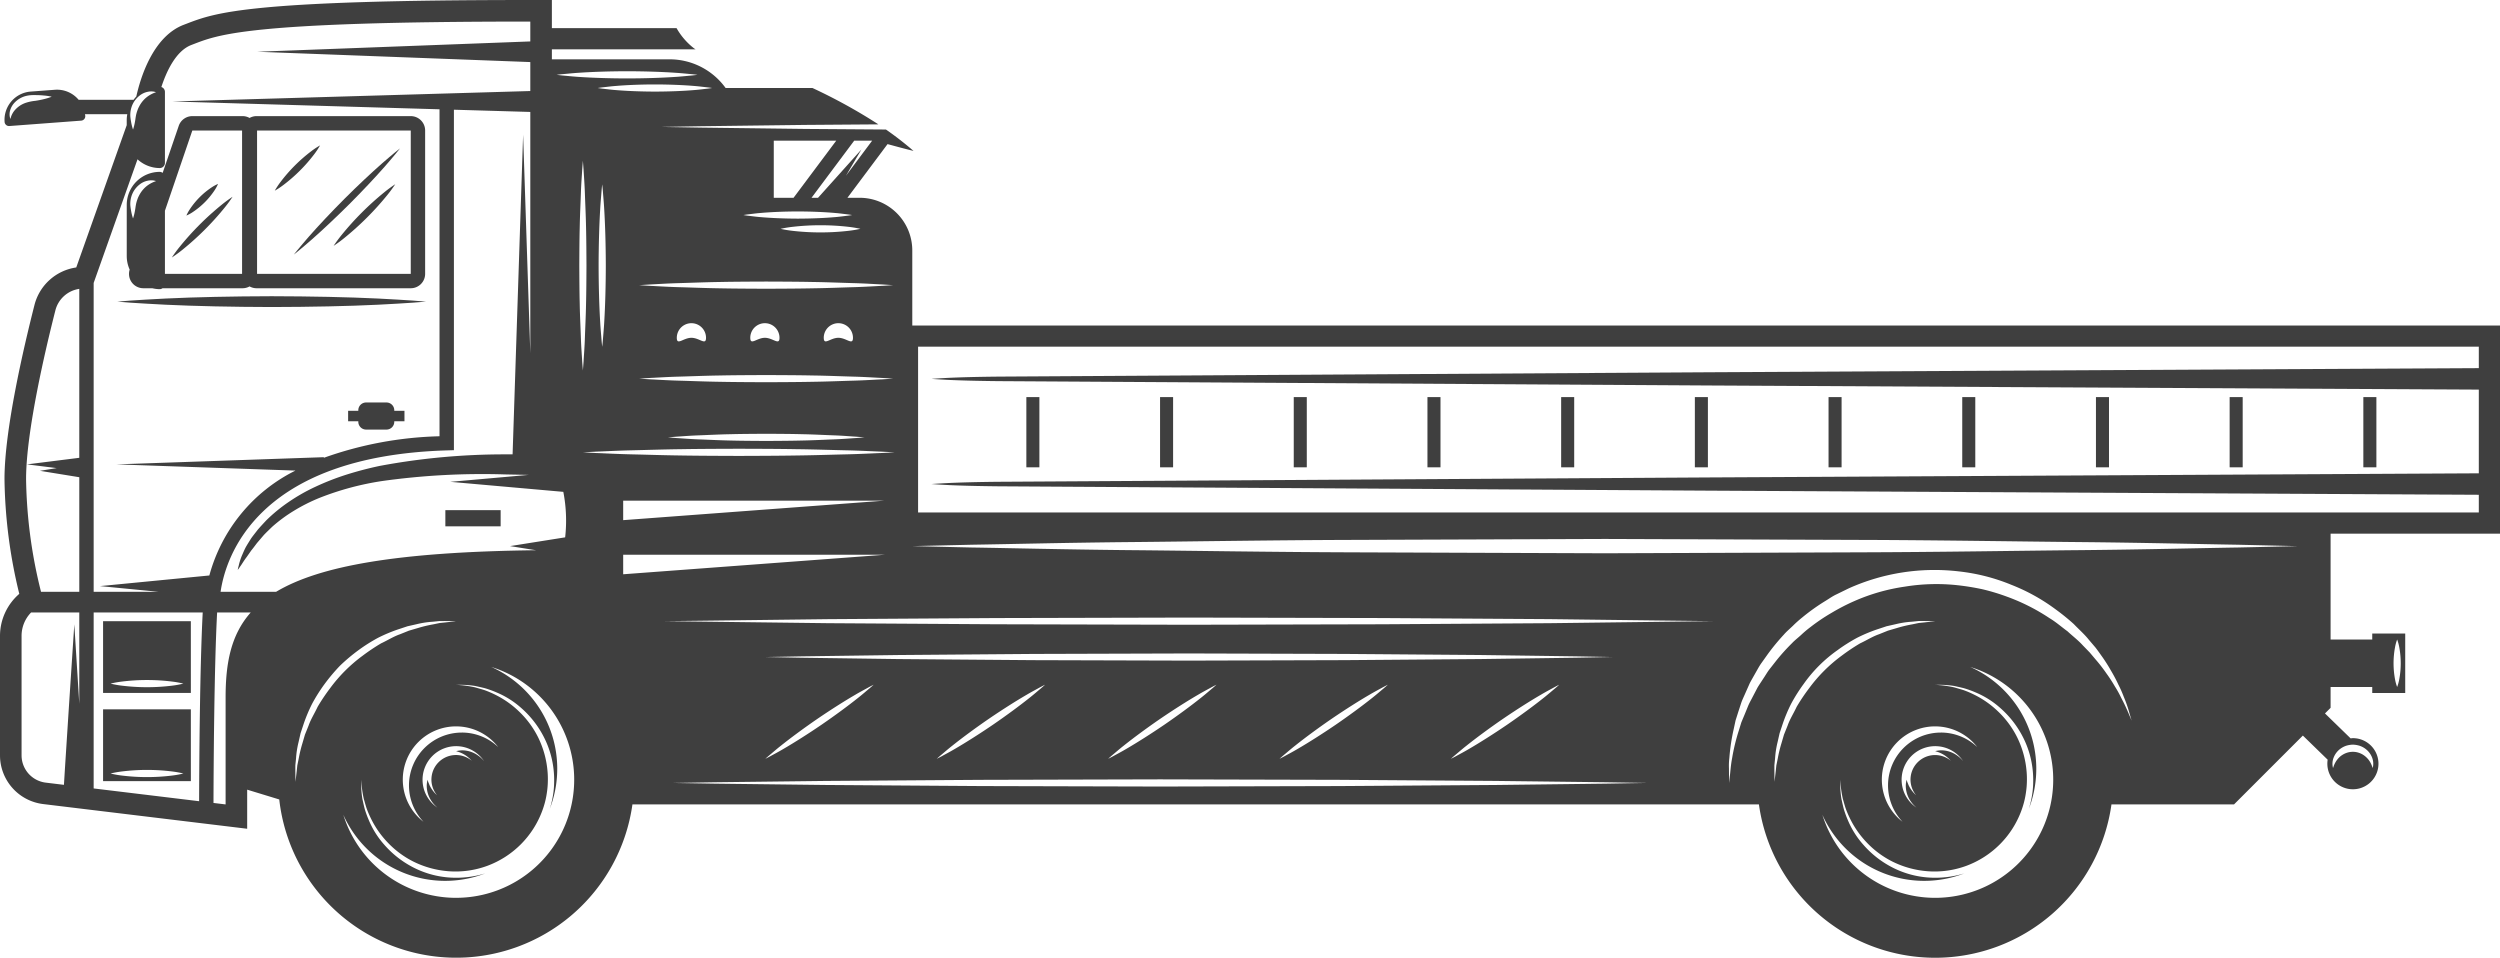 <svg xmlns="http://www.w3.org/2000/svg" viewBox="0 0 197.49 75.657"><defs><style>.cls-1{fill:#3f3f3f;}</style></defs><title>nmnmnn</title><g id="Layer_2" data-name="Layer 2"><g id="Layer_1-2" data-name="Layer 1"><path class="cls-1" d="M197.49,42.157V25.714H72.067V19.785a4.161,4.161,0,0,0-4.161-4.161h-.962l3.169-4.24q.3.08.597.161c.486.132.968.258,1.455.378a26.01,26.01,0,0,0-2.179-1.691l-6.358-.047-8.268-.104-3.136-.055,3.136-.055,8.268-.104L69.39,9.824A43.002,43.002,0,0,0,64.182,6.952H57.321a5.458,5.458,0,0,0-4.427-2.266H43.596V3.898H54.948c-.039-.029-.077-.045-.117-.075a5.361,5.361,0,0,1-1.385-1.599H43.596V0H41.892C19.6,0,17.015.996,14.733,1.875l-.214.082c-2.471.938-3.447,4.285-3.751,5.666a2.615,2.615,0,0,0-.216.262H6.213A2.229,2.229,0,0,0,4.338,7.091l-1.912.143A2.237,2.237,0,0,0,.363,9.633a.35.35,0,0,0,.375.323L6.414,9.53a.35.35,0,0,0,.323-.375c-.004-.046-.018-.088-.024-.134h3.342a2.592,2.592,0,0,0-.044.438v.428L6.024,21.128a3.99,3.99,0,0,0-3.301,2.967C1.839,27.571.355,33.98.355,37.845a39.958,39.958,0,0,0,1.168,9.067A4.4,4.4,0,0,0,0,50.235V59.67a3.879,3.879,0,0,0,3.41,3.848L17.617,65.237l1.909.231V62.38l2.534.774a14.061,14.061,0,0,0,27.899.392h88.989a14.06,14.06,0,0,0,27.849,0h9.681l5.439-5.439,1.959,1.906a2.019,2.019,0,1,0,1.99-1.702c-.06,0-.117.013-.176.018l-2.026-1.97.444-.444V54.269h3.29v.474h2.605V50.045h-2.605v.474h-3.29V42.157ZM3.444,7.837c-.193.048-.419.093-.662.129a3.535,3.535,0,0,0-.692.139,1.974,1.974,0,0,0-1.015.718,1.711,1.711,0,0,0-.201.395L.823,9.397a1.212,1.212,0,0,1-.051-.18A1.159,1.159,0,0,1,.807,8.7a1.479,1.479,0,0,1,.389-.638,1.897,1.897,0,0,1,.733-.447,2.462,2.462,0,0,1,.426-.089,3.296,3.296,0,0,1,.393-.014c.246,0,.476.01.674.029a4.485,4.485,0,0,1,.663.099A4.484,4.484,0,0,1,3.444,7.837Zm180.9,52.021a1.565,1.565,0,0,1,.534-.706,1.659,1.659,0,0,1,.458-.24,1.938,1.938,0,0,1,.545-.088,2.042,2.042,0,0,1,.517.088,1.634,1.634,0,0,1,.459.24,1.56,1.56,0,0,1,.534.706,1.32,1.32,0,0,1,.081.597,1.117,1.117,0,0,1-.04.218s-.023-.079-.072-.203a1.848,1.848,0,0,0-.257-.458,1.72,1.72,0,0,0-.52-.441,1.758,1.758,0,0,0-.344-.134,1.467,1.467,0,0,0-.387-.046,1.486,1.486,0,0,0-.359.046,1.591,1.591,0,0,0-.864.575,1.873,1.873,0,0,0-.256.456c-.049.126-.072.205-.072.205A1.297,1.297,0,0,1,184.344,59.858Zm4.859-8.753a3.438,3.438,0,0,1,.162-.586,3.434,3.434,0,0,1,.162.586,6.923,6.923,0,0,1,.001,2.578,3.419,3.419,0,0,1-.163.586,3.41,3.41,0,0,1-.163-.586,6.923,6.923,0,0,1,.001-2.578ZM67.969,18.076a8.903,8.903,0,0,1-.986.163,19.265,19.265,0,0,1-2.168.121,19.397,19.397,0,0,1-2.168-.121,8.998,8.998,0,0,1-.985-.162,8.965,8.965,0,0,1,.985-.162,19.464,19.464,0,0,1,4.336-.001A8.921,8.921,0,0,1,67.969,18.076Zm.928-6.964-2.074,2.775,1.226-2.08L64.622,15.624h-.515l3.372-4.512Zm-7.772,0H66.06l-3.372,4.512H61.125Zm-2.024,5.82c.235-.024.57-.075.972-.107.804-.072,1.877-.119,2.949-.121,1.073.002,2.145.049,2.949.121.402.032.737.083.972.108.235.03.369.055.369.055s-.134.025-.369.055c-.235.024-.57.076-.972.108-.804.072-1.877.119-2.949.121-1.073-.002-2.145-.05-2.949-.121-.402-.032-.737-.083-.972-.107-.235-.03-.369-.055-.369-.055S58.866,16.962,59.101,16.932Zm-5.473,5.434c.94-.025,2.038-.072,3.214-.09,1.176-.024,2.43-.028,3.684-.034,1.254.006,2.508.01,3.684.034,1.176.017,2.273.065,3.214.09s1.724.082,2.273.105c.549.035.862.055.862.055l-.862.055c-.549.023-1.333.079-2.273.105s-2.038.073-3.214.09c-1.176.024-2.43.028-3.684.034-1.254-.006-2.508-.01-3.684-.034-1.176-.018-2.273-.065-3.214-.09s-1.724-.081-2.273-.104l-.862-.055.862-.055C51.904,22.447,52.687,22.392,53.628,22.366ZM67.423,30.07c-.94.025-2.038.073-3.214.09-1.176.024-2.43.028-3.684.034-1.254-.006-2.508-.01-3.684-.034-1.176-.018-2.273-.065-3.214-.09s-1.724-.081-2.273-.104l-.862-.055.862-.055c.549-.023,1.333-.079,2.273-.104s2.038-.072,3.214-.09c1.176-.024,2.43-.028,3.684-.034,1.254.006,2.508.01,3.684.034,1.176.017,2.273.065,3.214.09s1.724.082,2.273.105l.862.055-.862.055C69.147,29.988,68.364,30.044,67.423,30.07Zm.871,4.479-.667.055c-.424.023-1.031.079-1.759.105s-1.577.073-2.487.09c-.91.024-1.88.028-2.85.034-.97-.006-1.941-.01-2.85-.034-.91-.018-1.759-.065-2.487-.09s-1.334-.081-1.759-.104l-.667-.055.667-.055c.424-.023,1.031-.078,1.759-.104s1.577-.072,2.487-.09c.91-.024,1.88-.028,2.85-.034.97.006,1.941.009,2.85.034.91.017,1.759.065,2.487.09s1.334.082,1.759.105ZM53.465,26.685a1.154,1.154,0,1,1,2.308,0c0,.637-.517,0-1.154,0S53.465,27.322,53.465,26.685Zm5.804,0a1.154,1.154,0,1,1,2.308,0c0,.637-.517,0-1.154,0S59.27,27.322,59.27,26.685Zm5.804,0a1.154,1.154,0,1,1,2.308,0c0,.637-.517,0-1.154,0S65.074,27.322,65.074,26.685ZM56.253,6.952s-.141.025-.388.055c-.247.024-.6.076-1.023.108-.847.072-1.976.119-3.105.121-1.129-.002-2.258-.05-3.104-.121-.423-.032-.776-.083-1.023-.107-.247-.03-.388-.055-.388-.055s.141-.025.388-.055c.247-.024.6-.075,1.023-.107.847-.072,1.976-.12,3.104-.121,1.129.002,2.258.049,3.105.121.423.032.776.084,1.023.108C56.112,6.927,56.253,6.952,56.253,6.952ZM47.856,20.981c-.002,1.603-.049,3.205-.121,4.408-.032.601-.083,1.102-.108,1.452-.03.351-.055.551-.055.551s-.025-.2-.055-.551c-.024-.351-.076-.852-.108-1.452-.072-1.202-.119-2.805-.121-4.408.002-1.603.05-3.206.121-4.408.032-.601.083-1.102.107-1.452.03-.351.055-.551.055-.551s.025.2.055.551c.024.351.075.852.107,1.452C47.806,17.776,47.854,19.379,47.856,20.981ZM10.296,8.958a2.025,2.025,0,0,1,.213-.783A1.907,1.907,0,0,1,11.03,7.55a1.522,1.522,0,0,1,.637-.297,1.282,1.282,0,0,1,.484-.015c.114.024.175.044.175.044l-.164.063a2.456,2.456,0,0,0-.382.197,2.157,2.157,0,0,0-.434.362,2.272,2.272,0,0,0-.358.518,1.809,1.809,0,0,0-.13.294,2.639,2.639,0,0,0-.091.298c-.024.083-.042.22-.059.304-.011.106-.03.206-.046.299a3.93,3.93,0,0,1-.154.617,3.921,3.921,0,0,1-.154-.617c-.017-.092-.035-.193-.046-.299A1.801,1.801,0,0,1,10.296,8.958ZM6.263,55.596C6.063,52.4,5.87,49.317,5.87,49.317s-.217,3.325-.435,6.65c-.107,1.663-.214,3.326-.294,4.573-.037.598-.067,1.097-.09,1.459l-1.436-.174A2.172,2.172,0,0,1,1.704,59.67V50.235a2.638,2.638,0,0,1,.753-1.852H6.263Zm0-19.431-4.127.519,2.34.294-1.32.215,3.108.505v9.051H3.24a38.54,38.54,0,0,1-1.18-8.905c0-3.748,1.53-10.243,2.316-13.329A2.284,2.284,0,0,1,6.263,22.82Zm9.466,27.127-8.33-1.008V48.382h8.615C15.781,52.808,15.737,60.594,15.729,63.292ZM7.899,46.3l4.628.45H7.399v-24.4l3.464-9.766a2.591,2.591,0,0,0,1.758.692.408.408,0,0,0,.408-.408V7.258a.404.404,0,0,0-.282-.383c.404-1.238,1.149-2.86,2.376-3.325C17.183,2.769,19.1,1.704,41.892,1.704V3.273l-21.577.815,21.577.815V7.191L13.609,8.017,34.72,8.634V34.463a29.225,29.225,0,0,0-9.137,1.701v-.048l-16.389.568,14.147.49A13.05,13.05,0,0,0,16.538,45.46Zm9.923,8.799v8.447l-.957-.116c.007-2.572.049-10.588.287-15.047h2.654C18.226,50.167,17.822,52.415,17.822,55.098Zm3.992-8.349H17.425c.395-2.716,2.838-10.717,17.881-11.171l.551-.017V8.667l6.035.176V27.906l-.568-17.262L40.493,35.889l-.603.004a53.571,53.571,0,0,0-9.89.911c-.891.188-1.774.42-2.632.69a20.529,20.529,0,0,0-2.463.964,14.665,14.665,0,0,0-2.154,1.233,12.661,12.661,0,0,0-1.718,1.417c-.235.253-.463.494-.667.733-.19.251-.382.48-.54.71-.148.238-.289.459-.408.669-.113.213-.198.42-.279.603a4.768,4.768,0,0,0-.286.881,3.023,3.023,0,0,0-.074.318,3.263,3.263,0,0,0,.191-.266c.129-.17.276-.438.511-.746l.364-.52c.147-.178.293-.378.453-.589q.258-.301.547-.639c.204-.214.43-.428.662-.654a11.915,11.915,0,0,1,1.683-1.242,13.79,13.79,0,0,1,2.09-1.052,22.659,22.659,0,0,1,4.939-1.319,57.1,57.1,0,0,1,9.669-.518l1.877.037-6.195.549,8.93.791a11.877,11.877,0,0,1,.145,3.594l-4.354.692,2.053.326C31.361,43.594,25.21,44.718,21.814,46.749Zm3.281,9.079c-.24.518-.545.989-.717,1.488l-.287.713-.202.69a10.608,10.608,0,0,0-.295,1.223c-.038.185-.074.358-.107.517l-.047.449c-.062.542-.098.853-.098.853s-.004-.312-.012-.858c0-.136,0-.287.001-.452l.054-.533a7.275,7.275,0,0,1,.195-1.276q.079-.347.164-.721.121-.364.249-.751a12.297,12.297,0,0,1,.664-1.579,13.45,13.45,0,0,1,.98-1.552,14.575,14.575,0,0,1,1.222-1.452,14.508,14.508,0,0,1,1.452-1.222,13.294,13.294,0,0,1,1.552-.981,12.203,12.203,0,0,1,1.579-.664l.752-.249.721-.163a7.237,7.237,0,0,1,1.273-.195l.533-.054.455-.001.859.012-.852.098-.446.046-.518.107a10.638,10.638,0,0,0-1.226.296l-.69.202-.713.287c-.499.172-.97.476-1.488.717a15.669,15.669,0,0,0-1.463.981,12.043,12.043,0,0,0-2.561,2.561A15.455,15.455,0,0,0,25.095,55.829Zm11.056,3.545a3.046,3.046,0,0,1,.314.119,2.436,2.436,0,0,1,.8.602,1.94,1.94,0,0,0-2.739,2.725,2.44,2.44,0,0,1-.594-.792c-.05-.13-.102-.237-.12-.314l-.037-.118-.025.121a1.749,1.749,0,0,0-.04.356,2.164,2.164,0,0,0,.41,1.257,2.324,2.324,0,0,0,.438.471,2.652,2.652,0,1,1,3.683-3.672,2.247,2.247,0,0,0-.476-.444,2.168,2.168,0,0,0-1.256-.411,2.279,2.279,0,0,0-.477.064Zm.335-1.504a4.174,4.174,0,0,0-3.031,7.048,4.207,4.207,0,1,1,5.901-5.901A4.16,4.16,0,0,0,36.487,57.869Zm-.453,13.055a9.333,9.333,0,0,1-8.911-6.56,8.809,8.809,0,0,0,11.209,4.631,7.791,7.791,0,0,1-2.908.319,7.365,7.365,0,0,1-2.934-.876,7.706,7.706,0,0,1-2.128-1.703,6.942,6.942,0,0,1-1.223-1.938,7.996,7.996,0,0,1-.327-.896c-.076-.284-.128-.55-.184-.786a7.262,7.262,0,0,1-.093-1.123l-.005-.397.035.396a8.648,8.648,0,0,0,.171,1.103c.068.23.135.487.225.761a7.763,7.763,0,0,0,.369.855,7.453,7.453,0,0,0,1.268,1.812,7.342,7.342,0,0,0,2.082,1.55,7.533,7.533,0,0,0,2.768.752,7.255,7.255,0,0,0,3.037-.424,7.348,7.348,0,0,0,4.352-4.351,6.834,6.834,0,0,0,.375-1.5,6.38,6.38,0,0,0,.065-.78,6.884,6.884,0,0,0-.016-.75,7.517,7.517,0,0,0-.752-2.776,7.337,7.337,0,0,0-1.55-2.082,7.445,7.445,0,0,0-1.812-1.269,7.768,7.768,0,0,0-.855-.369c-.273-.09-.531-.156-.761-.225a8.616,8.616,0,0,0-1.103-.171l-.396-.035.397.005a7.249,7.249,0,0,1,1.123.093c.237.056.502.108.786.184a7.953,7.953,0,0,1,.896.327,6.944,6.944,0,0,1,1.938,1.223,7.704,7.704,0,0,1,1.702,2.128,7.378,7.378,0,0,1,.876,2.927,7.258,7.258,0,0,1,.026.814,6.738,6.738,0,0,1-.057.802,7.725,7.725,0,0,1-.284,1.292A8.809,8.809,0,0,0,38.803,52.684a9.331,9.331,0,0,1-2.769,18.24ZM44.456,5.966c-.304-.03-.478-.055-.478-.055s.174-.025.478-.055c.304-.024.738-.075,1.259-.107,1.042-.072,2.432-.119,3.821-.121,1.39.002,2.779.049,3.821.121.521.032.955.083,1.259.108.304.03.478.055.478.055s-.174.025-.478.055c-.304.024-.738.076-1.259.108-1.042.072-2.432.119-3.821.121-1.389-.002-2.779-.05-3.821-.121C45.194,6.041,44.76,5.99,44.456,5.966Zm1.431,20.712c-.025-.777-.073-1.683-.09-2.654-.024-.971-.028-2.007-.034-3.042.006-1.036.01-2.071.034-3.042.018-.971.065-1.877.09-2.654s.081-1.424.104-1.877l.055-.712.055.712c.023.453.079,1.1.104,1.877s.072,1.683.09,2.654c.024.971.028,2.007.034,3.042-.006,1.036-.01,2.071-.034,3.042-.017.971-.065,1.877-.09,2.654s-.082,1.424-.104,1.877l-.055.712-.055-.712C45.969,28.102,45.912,27.454,45.887,26.678Zm.16,9.054,1.058-.055c.674-.023,1.636-.078,2.791-.104s2.502-.072,3.946-.09c1.444-.024,2.983-.028,4.523-.034,1.54.006,3.079.009,4.523.034,1.443.017,2.791.065,3.945.09s2.117.082,2.791.104l1.059.055-1.059.055c-.674.023-1.636.079-2.791.105s-2.502.073-3.945.09c-1.444.024-2.983.028-4.523.034-1.54-.006-3.079-.01-4.523-.034-1.443-.018-2.791-.065-3.946-.09s-2.117-.081-2.791-.104ZM69.88,39.549,49.229,41.09V39.549ZM49.229,45.365V43.824H69.88Zm77.593,16.541-8.72.105-12.328.086-14.132.037-14.132-.038-12.328-.087-8.72-.104-3.307-.055,3.307-.055c2.105-.025,5.112-.061,8.72-.104l12.328-.087,14.132-.038,14.132.037,12.328.086,8.72.105,3.308.055Zm-9.907-9.843-10.716.086-12.284.037L81.63,52.15l-10.716-.087-7.58-.104-2.875-.055,2.875-.055,7.58-.104,10.716-.087c3.921-.012,8.102-.025,12.284-.038l12.284.037,10.716.086,7.58.105,2.875.055-2.875.055Zm6.257,2.028s-.119.112-.336.297c-.22.18-.525.451-.908.752-.761.608-1.804,1.378-2.873,2.111-1.071.73-2.167,1.422-3.01,1.912-.419.248-.782.434-1.03.574-.251.135-.399.206-.399.206s.12-.112.337-.297c.22-.18.526-.451.909-.752.761-.608,1.804-1.379,2.872-2.112,1.07-.73,2.166-1.423,3.009-1.912.419-.248.782-.434,1.03-.574C123.024,54.162,123.172,54.091,123.172,54.091Zm-13.539,0s-.119.112-.336.297c-.22.18-.525.451-.908.752-.761.608-1.804,1.378-2.873,2.111-1.071.73-2.167,1.422-3.01,1.912-.419.248-.782.434-1.03.574-.251.135-.399.206-.399.206s.12-.112.337-.297c.22-.18.526-.451.909-.752.761-.608,1.804-1.379,2.872-2.112,1.07-.73,2.166-1.423,3.009-1.912.419-.248.782-.434,1.03-.574C109.485,54.162,109.632,54.091,109.632,54.091Zm-13.539,0s-.119.112-.336.297c-.22.18-.525.451-.908.752-.761.608-1.804,1.378-2.873,2.111-1.071.73-2.167,1.422-3.01,1.912-.419.248-.782.434-1.03.574-.251.135-.399.206-.399.206s.12-.112.337-.297c.22-.18.525-.451.908-.752.761-.608,1.804-1.379,2.872-2.112,1.07-.73,2.166-1.423,3.009-1.912.419-.248.782-.434,1.03-.574C95.945,54.162,96.093,54.091,96.093,54.091Zm-13.539,0s-.119.112-.336.297c-.22.18-.525.451-.908.752-.761.608-1.804,1.378-2.873,2.111-1.071.73-2.167,1.422-3.01,1.912-.419.248-.782.434-1.03.574-.251.135-.399.206-.399.206s.12-.112.337-.297c.22-.18.525-.451.908-.752.761-.608,1.804-1.379,2.872-2.112,1.07-.73,2.166-1.423,3.009-1.912.419-.248.782-.434,1.03-.574C82.406,54.162,82.554,54.091,82.554,54.091ZM60.796,59.647c.22-.18.525-.451.908-.752.761-.608,1.804-1.379,2.872-2.112,1.07-.73,2.166-1.423,3.009-1.912.419-.248.782-.434,1.03-.574.251-.135.399-.206.399-.206s-.12.112-.336.297c-.22.18-.525.451-.908.752-.761.608-1.804,1.378-2.873,2.111-1.071.73-2.167,1.422-3.01,1.912-.419.248-.782.434-1.03.574-.251.135-.399.206-.399.206S60.579,59.832,60.796,59.647ZM122.389,49.23l-13.266.086-15.208.037-15.208-.038L65.44,49.23,52.498,49.07,65.44,48.911l13.266-.087,15.208-.038,15.208.037,13.266.086,12.943.16Zm19.544,6.598c-.24.518-.545.989-.717,1.488l-.287.713q-.105.358-.202.69a10.608,10.608,0,0,0-.295,1.223c-.038.185-.074.358-.107.517l-.047.449c-.062.542-.098.853-.098.853l-.012-.858.001-.452.054-.533a7.295,7.295,0,0,1,.195-1.276q.079-.346.164-.721.121-.364.249-.751a12.297,12.297,0,0,1,.664-1.579,13.429,13.429,0,0,1,.98-1.552,11.091,11.091,0,0,1,2.674-2.674,13.312,13.312,0,0,1,1.552-.981A12.24,12.24,0,0,1,148.28,49.72l.752-.249.721-.163a7.229,7.229,0,0,1,1.273-.195l.533-.054.455-.001.859.012-.852.098-.446.046-.518.107a10.632,10.632,0,0,0-1.226.296l-.69.202-.713.287c-.499.172-.97.476-1.488.717a15.653,15.653,0,0,0-1.463.981,12.036,12.036,0,0,0-2.561,2.561A15.42,15.42,0,0,0,141.933,55.829ZM152.99,59.374a3.032,3.032,0,0,1,.314.119,2.436,2.436,0,0,1,.8.602,1.94,1.94,0,0,0-2.739,2.724,2.442,2.442,0,0,1-.594-.792c-.05-.13-.102-.237-.12-.314l-.037-.118-.025.121a1.746,1.746,0,0,0-.04.356,2.163,2.163,0,0,0,.41,1.257,2.323,2.323,0,0,0,.438.471,2.652,2.652,0,1,1,3.683-3.673,2.244,2.244,0,0,0-.476-.444,2.167,2.167,0,0,0-1.256-.411,2.281,2.281,0,0,0-.477.064Zm.335-1.504a4.174,4.174,0,0,0-3.031,7.048,4.207,4.207,0,1,1,5.901-5.901A4.16,4.16,0,0,0,153.325,57.869Zm-.453,13.055a9.333,9.333,0,0,1-8.911-6.56A8.809,8.809,0,0,0,155.17,68.996a7.792,7.792,0,0,1-2.908.319,7.365,7.365,0,0,1-2.934-.876A7.704,7.704,0,0,1,147.2,66.736a6.94,6.94,0,0,1-1.223-1.938,7.948,7.948,0,0,1-.327-.896c-.076-.284-.128-.55-.184-.786a7.268,7.268,0,0,1-.093-1.123l-.005-.397.035.396a8.648,8.648,0,0,0,.171,1.103c.068.23.135.487.225.761a7.765,7.765,0,0,0,.369.855,7.45,7.45,0,0,0,1.268,1.812,7.341,7.341,0,0,0,2.082,1.55,7.534,7.534,0,0,0,2.768.752,7.255,7.255,0,0,0,3.037-.424,7.349,7.349,0,0,0,4.352-4.351,6.838,6.838,0,0,0,.375-1.5,6.356,6.356,0,0,0,.065-.78,6.856,6.856,0,0,0-.016-.75,7.518,7.518,0,0,0-.752-2.776,7.34,7.34,0,0,0-1.55-2.082,7.445,7.445,0,0,0-1.812-1.269,7.767,7.767,0,0,0-.855-.369c-.273-.09-.531-.156-.761-.225a8.59,8.59,0,0,0-1.103-.171l-.396-.035.397.005a7.249,7.249,0,0,1,1.123.093c.237.056.502.108.786.184a8.002,8.002,0,0,1,.896.327,6.949,6.949,0,0,1,1.938,1.223,7.703,7.703,0,0,1,1.702,2.128,7.376,7.376,0,0,1,.876,2.927,7.302,7.302,0,0,1,.026.814,6.753,6.753,0,0,1-.057.802,7.718,7.718,0,0,1-.284,1.292,8.809,8.809,0,0,0-4.633-11.203,9.331,9.331,0,0,1-2.77,18.24ZM168.188,56.45a14.461,14.461,0,0,0-.62-1.32,8.642,8.642,0,0,0-.502-.907,11.648,11.648,0,0,0-.663-1.02,12.346,12.346,0,0,0-.844-1.091l-.48-.569-.543-.559c-.354-.395-.798-.73-1.215-1.116-.461-.335-.902-.728-1.421-1.038a15.711,15.711,0,0,0-3.371-1.7,16.509,16.509,0,0,0-1.906-.577,19.379,19.379,0,0,0-1.997-.324,15.494,15.494,0,0,0-4.155.114,15.253,15.253,0,0,0-3.98,1.138,16.114,16.114,0,0,0-1.81.935,14.897,14.897,0,0,0-1.652,1.113,8.66,8.66,0,0,0-.745.627c-.235.219-.494.411-.71.641a16.023,16.023,0,0,0-1.243,1.375q-.28.356-.552.703c-.178.233-.318.487-.479.722-.154.24-.313.471-.456.706l-.375.718c-.119.236-.251.462-.353.694l-.281.689q-.141.336-.274.655-.102.33-.198.64a15.392,15.392,0,0,0-.531,2.184c-.119.616-.136,1.118-.185,1.452l-.057.516s-.002-.181-.004-.519c-.002-.169-.003-.378-.005-.623a5.163,5.163,0,0,1,.032-.843,15.688,15.688,0,0,1,.344-2.275q.07-.327.145-.675.107-.339.221-.697.117-.358.24-.734c.09-.248.211-.489.319-.743l.343-.773c.133-.255.283-.506.428-.767.15-.257.289-.53.464-.783l.545-.765a16.878,16.878,0,0,1,1.245-1.51c.218-.255.48-.471.725-.708a9.441,9.441,0,0,1,.773-.688,15.93,15.93,0,0,1,1.725-1.234c.309-.182.6-.401.93-.555l.984-.481a16.53,16.53,0,0,1,8.67-1.343,15.232,15.232,0,0,1,4.17,1.06,15.064,15.064,0,0,1,3.496,1.937,17.591,17.591,0,0,1,1.437,1.162c.413.431.849.81,1.193,1.244l.525.615c.16.21.31.419.455.624a12.778,12.778,0,0,1,.766,1.196,12.023,12.023,0,0,1,.583,1.1,8.89,8.89,0,0,1,.427.963,10.508,10.508,0,0,1,.477,1.392c.096.324.147.497.147.497S168.321,56.761,168.188,56.45Zm8.624-13.2c-2.993.046-7.268.159-12.399.209-5.13.046-11.116.154-17.529.173l-20.094.075-20.094-.075c-6.413-.022-12.399-.127-17.529-.173-5.13-.051-9.406-.163-12.398-.208l-4.703-.11,4.703-.11c2.993-.046,7.268-.157,12.398-.208,5.13-.047,11.116-.152,17.529-.173l20.094-.075,20.094.075c6.413.019,12.398.127,17.529.173,5.13.05,9.406.163,12.399.209l4.703.111ZM72.525,40.483V27.388H195.816v1.694l-60.699.325-42.306.259-13.942.085c-1.683.018-3.005.054-3.906.096-.901.045-1.382.083-1.382.083s.481.038,1.382.083c.901.042,2.224.078,3.906.096l13.942.085,42.306.259,60.699.325V37.39l-60.699.325-42.306.259-13.942.085c-1.683.017-3.005.054-3.906.096-.901.045-1.382.083-1.382.083s.481.038,1.382.083c.901.042,2.224.078,3.906.096l13.942.085,42.306.259,60.699.325v1.398Z"/><path class="cls-1" d="M15.076,49.07H8.142V54.737h6.935Zm-1.49,5.096a16.198,16.198,0,0,1-3.954-.001,7.531,7.531,0,0,1-.899-.162,7.531,7.531,0,0,1,.899-.162,16.185,16.185,0,0,1,3.954-.001,7.466,7.466,0,0,1,.899.163A7.49,7.49,0,0,1,13.586,54.166Z"/><path class="cls-1" d="M15.076,56.037H8.142V61.704h6.935Zm-1.49,5.23a16.198,16.198,0,0,1-3.954-.001,7.531,7.531,0,0,1-.899-.162,7.531,7.531,0,0,1,.899-.162,16.185,16.185,0,0,1,3.954-.001,7.466,7.466,0,0,1,.899.163A7.49,7.49,0,0,1,13.586,61.267Z"/><path class="cls-1" d="M10.401,22.295a1.136,1.136,0,0,0,.924.475h.706a2.598,2.598,0,0,0,.59.073.397.397,0,0,0,.22-.073h6.33a1.123,1.123,0,0,0,.544-.145,1.123,1.123,0,0,0,.544.145H32.448a1.136,1.136,0,0,0,1.136-1.136V10.309a1.136,1.136,0,0,0-1.136-1.136H20.259a1.123,1.123,0,0,0-.544.145,1.123,1.123,0,0,0-.544-.145H15.195a1.136,1.136,0,0,0-1.075.769L12.85,13.657a.398.398,0,0,0-.229-.08,2.609,2.609,0,0,0-2.609,2.609v4.047a2.59,2.59,0,0,0,.232,1.065A1.134,1.134,0,0,0,10.401,22.295ZM32.448,10.309v11.325H20.307V10.309Zm-17.254,0h3.929v11.325H13.029V16.647ZM10.296,15.98a2.025,2.025,0,0,1,.213-.783,1.907,1.907,0,0,1,.521-.625,1.523,1.523,0,0,1,.637-.297,1.283,1.283,0,0,1,.484-.015c.114.024.175.044.175.044l-.164.063a2.447,2.447,0,0,0-.382.197,2.155,2.155,0,0,0-.434.363,2.272,2.272,0,0,0-.358.518,1.812,1.812,0,0,0-.13.294,2.637,2.637,0,0,0-.091.298c-.024.083-.042.22-.059.304-.011.106-.03.206-.046.299a3.93,3.93,0,0,1-.154.617,3.923,3.923,0,0,1-.154-.617c-.017-.092-.035-.193-.046-.299A1.801,1.801,0,0,1,10.296,15.98Z"/><path class="cls-1" d="M13.077,24.071c1.143.055,2.477.1,3.906.131,1.429.036,2.953.043,4.478.052,1.524-.009,3.049-.014,4.478-.051,1.429-.03,2.763-.075,3.906-.131,1.143-.048,2.096-.125,2.763-.162.667-.045,1.048-.083,1.048-.083s-.381-.038-1.048-.083c-.667-.036-1.62-.114-2.763-.162-1.143-.055-2.477-.101-3.906-.131-1.429-.036-2.953-.042-4.478-.051-1.524.009-3.049.015-4.478.052-1.429.03-2.763.076-3.906.131-1.143.048-2.096.124-2.763.161-.667.045-1.048.083-1.048.083s.381.037,1.048.083C10.981,23.946,11.934,24.023,13.077,24.071Z"/><rect class="cls-1" x="35.182" y="40.3" width="4.367" height="1.278"/><path class="cls-1" d="M28.304,32.41v.041H27.5v.828h.805V33.32a.615.615,0,0,0,.615.615h1.611a.615.615,0,0,0,.615-.615v-.041h.805V32.451h-.805V32.41a.615.615,0,0,0-.615-.615H28.92A.615.615,0,0,0,28.304,32.41Z"/><path class="cls-1" d="M23.533,19.712c-.208.251-.322.399-.322.399s.149-.113.399-.322c.247-.212.611-.504,1.026-.875.837-.736,1.92-1.751,2.97-2.798,1.048-1.05,2.063-2.132,2.799-2.97.371-.416.662-.78.874-1.027.208-.251.322-.4.322-.4s-.149.113-.4.321c-.247.212-.611.503-1.027.874-.838.736-1.92,1.751-2.97,2.799-1.047,1.05-2.062,2.133-2.798,2.97C24.037,19.101,23.745,19.465,23.533,19.712Z"/><path class="cls-1" d="M28.588,16.786A23.068,23.068,0,0,0,27,18.546a10.639,10.639,0,0,0-.646.876,10.646,10.646,0,0,0,.876-.646,23.087,23.087,0,0,0,1.76-1.588,22.926,22.926,0,0,0,1.588-1.759,10.525,10.525,0,0,0,.645-.876,10.525,10.525,0,0,0-.876.645A22.926,22.926,0,0,0,28.588,16.786Z"/><path class="cls-1" d="M23.695,13.476A12.448,12.448,0,0,0,24.84,12.16a5.878,5.878,0,0,0,.444-.675,5.877,5.877,0,0,0-.674.444,12.556,12.556,0,0,0-2.46,2.461,5.932,5.932,0,0,0-.444.674,5.945,5.945,0,0,0,.674-.445A12.526,12.526,0,0,0,23.695,13.476Z"/><path class="cls-1" d="M14.44,19.708a22.409,22.409,0,0,0,1.735-1.563,22.266,22.266,0,0,0,1.563-1.734,10.248,10.248,0,0,0,.634-.865,10.228,10.228,0,0,0-.865.634,22.492,22.492,0,0,0-3.297,3.298,10.321,10.321,0,0,0-.635.864A10.36,10.36,0,0,0,14.44,19.708Z"/><path class="cls-1" d="M16.175,15.98a6.128,6.128,0,0,0,.774-.945,3.074,3.074,0,0,0,.275-.506,3.077,3.077,0,0,0-.506.275A6.152,6.152,0,0,0,15,16.524a3.105,3.105,0,0,0-.276.505,3.105,3.105,0,0,0,.505-.276A6.165,6.165,0,0,0,16.175,15.98Z"/><rect class="cls-1" x="81.078" y="31.369" width="1.03" height="5.547"/><rect class="cls-1" x="91.64" y="31.369" width="1.03" height="5.547"/><rect class="cls-1" x="102.201" y="31.369" width="1.03" height="5.547"/><rect class="cls-1" x="112.763" y="31.369" width="1.03" height="5.547"/><rect class="cls-1" x="123.325" y="31.369" width="1.03" height="5.547"/><rect class="cls-1" x="133.887" y="31.369" width="1.03" height="5.547"/><rect class="cls-1" x="144.448" y="31.369" width="1.03" height="5.547"/><rect class="cls-1" x="155.01" y="31.369" width="1.03" height="5.547"/><rect class="cls-1" x="165.572" y="31.369" width="1.03" height="5.547"/><rect class="cls-1" x="176.133" y="31.369" width="1.03" height="5.547"/><rect class="cls-1" x="186.695" y="31.369" width="1.03" height="5.547"/></g></g></svg>